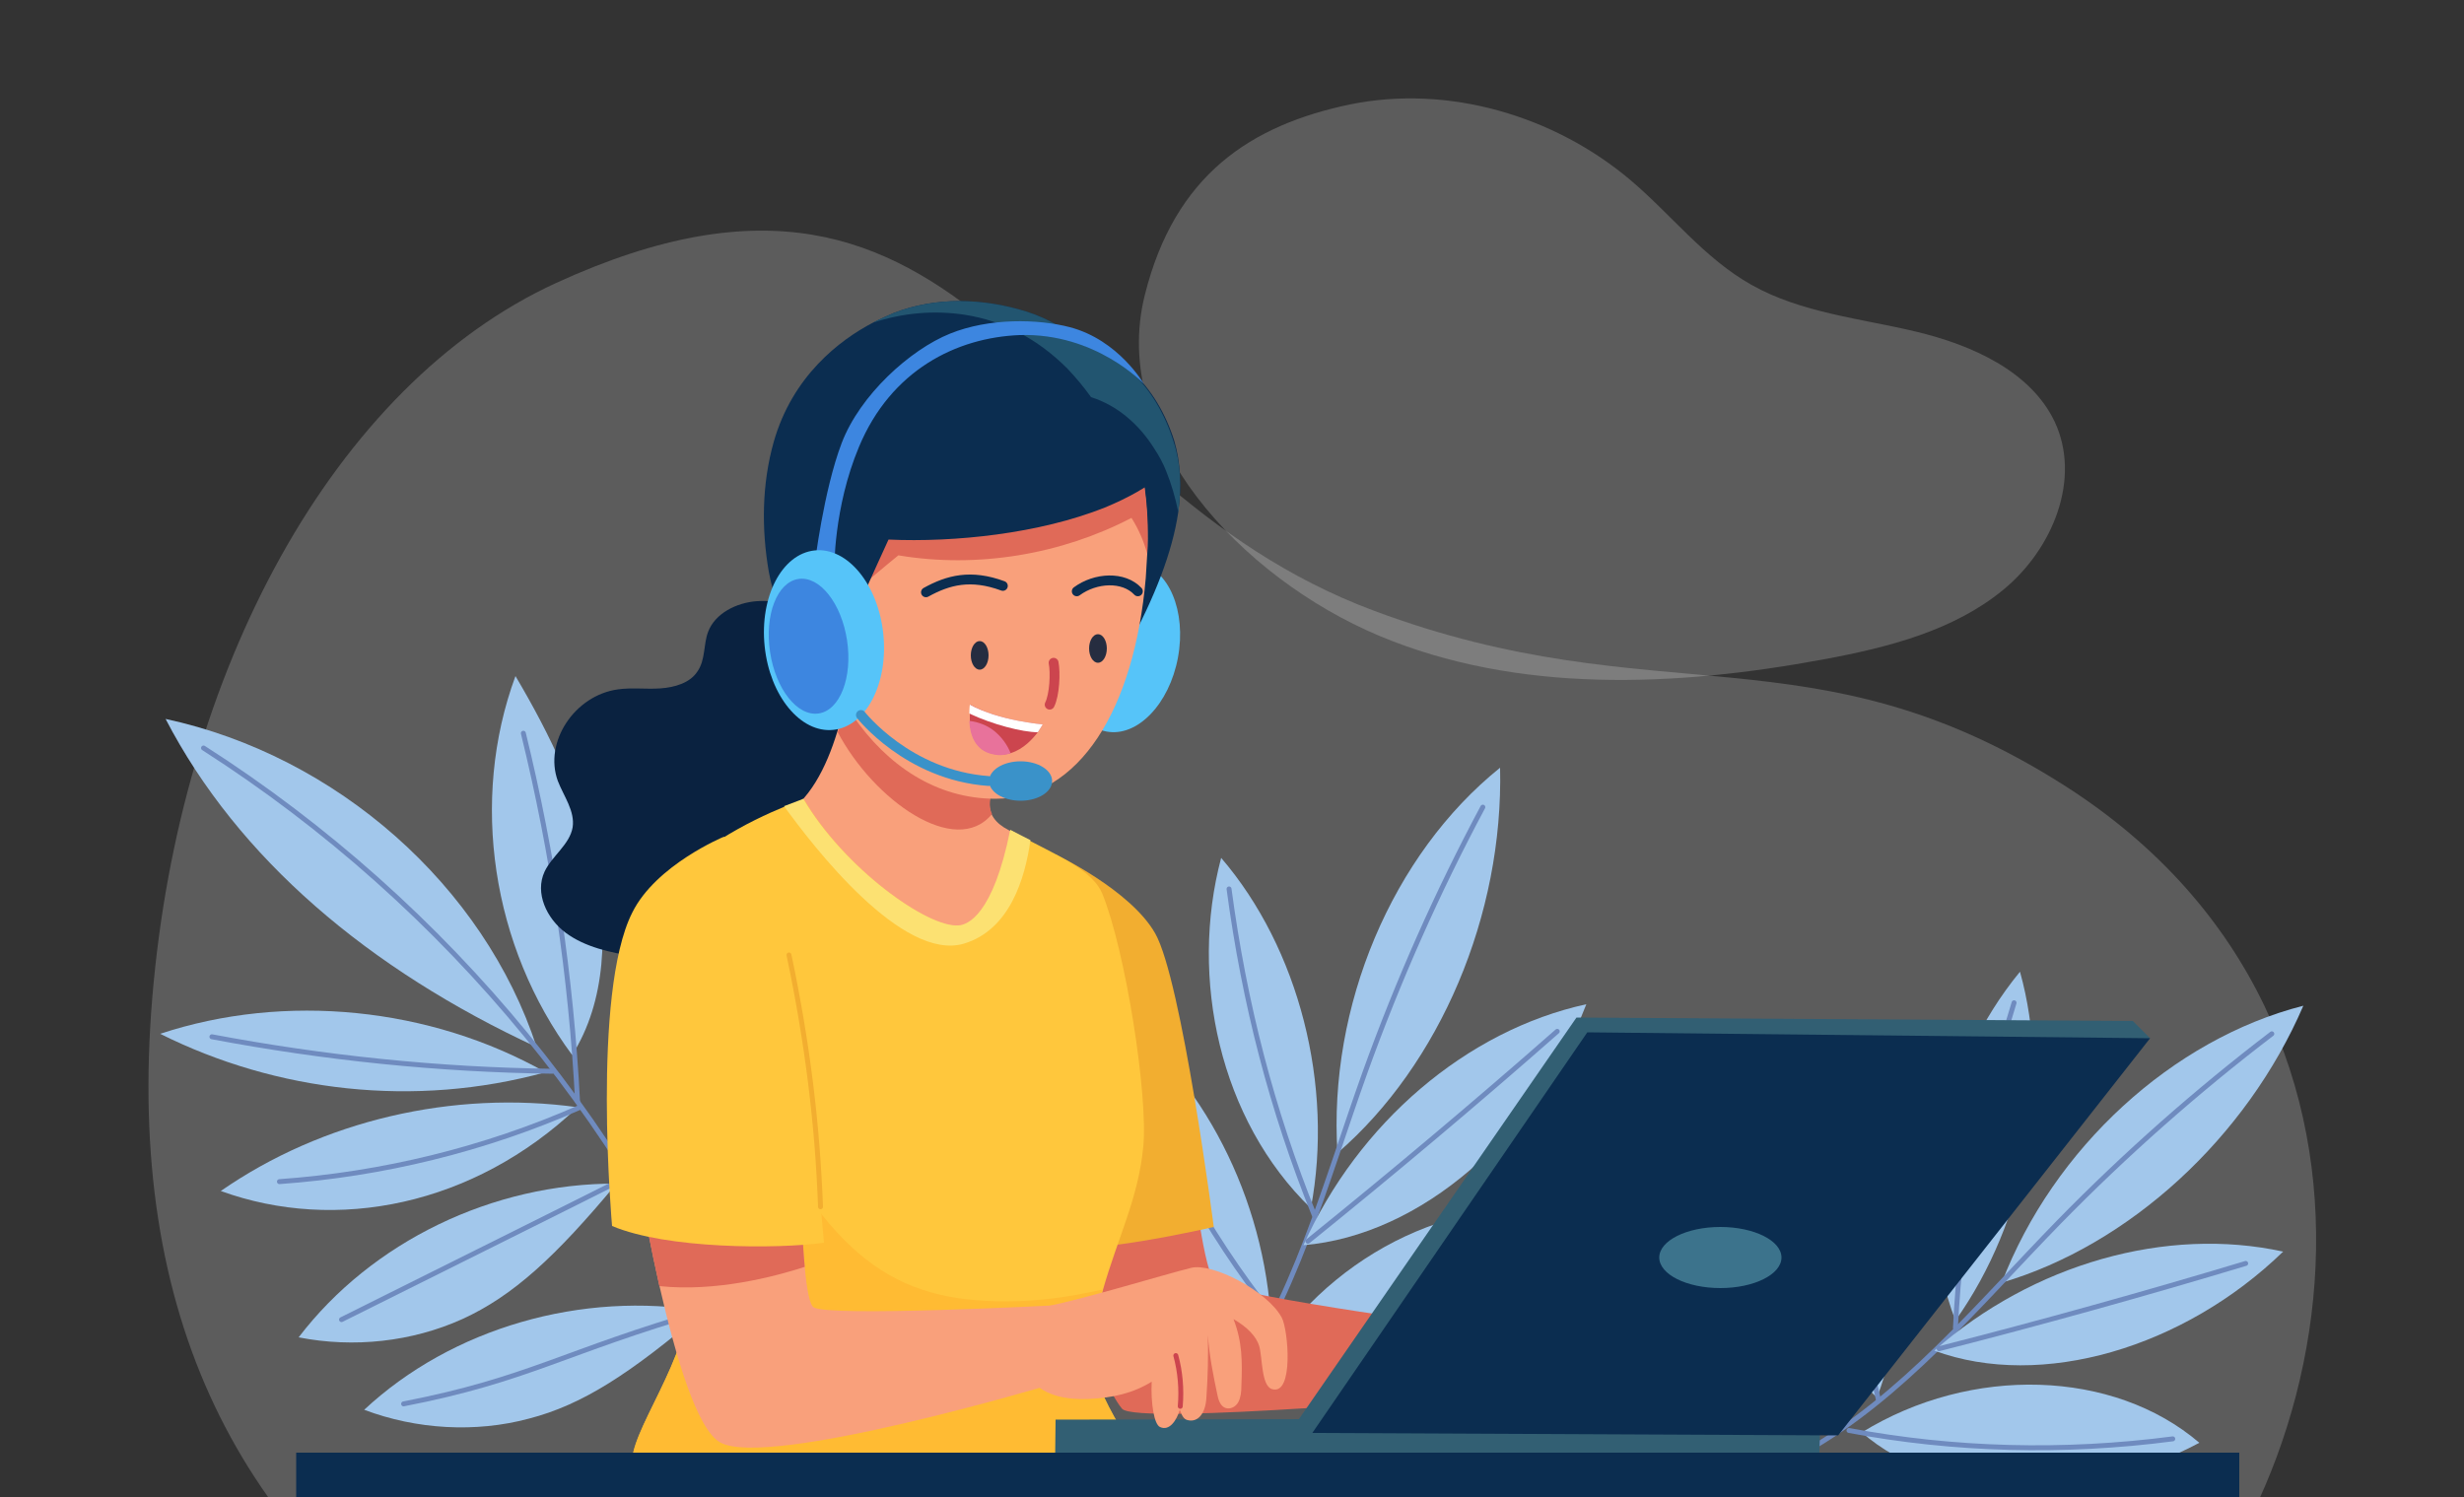 <?xml version="1.0" encoding="utf-8"?>
<!-- Generator: Adobe Illustrator 26.0.2, SVG Export Plug-In . SVG Version: 6.00 Build 0)  -->
<svg version="1.1" xmlns="http://www.w3.org/2000/svg" xmlns:xlink="http://www.w3.org/1999/xlink" x="0px" y="0px"
	 viewBox="0 0 500 303.8" style="enable-background:new 0 0 500 303.8;" xml:space="preserve">
<rect x="0" y="0" width="500" height="303.8" fill="#333333" stroke="none"/>
<style type="text/css">
	.st0{opacity:0.2;fill:#FFFFFF;}
	.st1{fill:#A2C7EB;}
	.st2{fill:none;stroke:#6F8BBF;stroke-linecap:round;stroke-miterlimit:10;}
	.st3{fill:#E06A58;}
	.st4{fill:#F2AE30;}
	.st5{fill:#0A2240;}
	.st6{fill:#F9A07B;}
	.st7{fill:#FFC73C;}
	.st8{fill:#FFBB33;}
	.st9{fill:#FCE172;}
	.st10{fill:#325F73;}
	.st11{fill:#0B2D50;}
	.st12{fill:#3C738C;}
	.st13{fill:#56C4F9;}
	.st14{fill:#225570;}
	.st15{fill:none;stroke:#0B2D50;stroke-width:2;stroke-linecap:round;stroke-miterlimit:10;}
	.st16{fill:none;stroke:#CC454E;stroke-width:2;stroke-linecap:round;stroke-miterlimit:10;}
	.st17{fill:#262D40;}
	.st18{fill:#CC454E;}
	.st19{fill:#FFFFFF;}
	.st20{fill:#E8729B;}
	.st21{fill:#3D86E0;}
	.st22{fill:#3A92C9;}
	.st23{fill:none;stroke:#3A92C9;stroke-width:2;stroke-linecap:round;stroke-miterlimit:10;}
	.st24{fill:none;stroke:#CC454E;stroke-linecap:round;stroke-miterlimit:10;}
	.st25{fill:none;stroke:#F2AE30;stroke-linecap:round;stroke-miterlimit:10;}
</style>
<g id="BACKGROUND">
</g>
<g id="OBJECTS">
	<g>
		<g id="XMLID_329_">
			<path id="XMLID_110_" class="st0" d="M427.4,344.7c47.5-36.1,68.6-136.2-8.5-185.3c-51-32.5-82.8-14-140.2-35.5
				c-70.1-26.2-80.6-105.5-165.8-66.5c-45.2,20.7-76.5,78.9-82,145.1c-5.4,64.8,17.6,109.3,64.5,139.7
				C205.5,346.9,316,346,427.4,344.7z"/>
			<path id="XMLID_109_" class="st0" d="M232.3,59.9c-7.2,28.8,19.5,57.3,47.5,69.1c28.1,11.8,60.2,10.4,90.3,4.8
				c13-2.4,26.3-5.8,36.4-14.1c10.1-8.3,15.9-22.6,10.4-34.2C412,75.3,400.1,70,388.8,67.3s-23.3-3.8-33.4-9.5
				c-9.6-5.4-16.3-14.3-24.6-21.3c-15.4-13-36.9-19.4-56.9-15.3C253.9,25.4,238.4,35.4,232.3,59.9z"/>
		</g>
		<g id="XMLID_161_">
			<g id="XMLID_231_">
				<g id="XMLID_5_">
					<g id="XMLID_6_">
						<path id="XMLID_108_" class="st1" d="M271.4,234c-1.9-29.8,11.1-60.6,33-78.2C305.1,185.7,292.2,216,271.4,234z"/>
						<path id="XMLID_107_" class="st2" d="M300.9,163.8c-9.2,17.2-17.2,35.2-23.9,53.8c-8.1,22.6-14.4,46.6-28.2,65.5"/>
					</g>
					<g id="XMLID_7_">
						<path id="XMLID_106_" class="st1" d="M264.5,252.7c11.1-24.8,33.1-43.6,57.4-48.9C311.6,230.4,288.3,250.7,264.5,252.7z"/>
						<path id="XMLID_105_" class="st2" d="M316,209.3c-16.6,14.6-33.5,28.8-50.6,42.6"/>
					</g>
					<g id="XMLID_8_">
						<path id="XMLID_104_" class="st1" d="M257.9,274.3c14.8-22.2,42.2-33.7,64.8-27.4C306.1,268.8,278.7,280.4,257.9,274.3z"/>
						<path id="XMLID_103_" class="st2" d="M317.3,248.5c-19.4,12.2-40.4,21.1-62,26.5"/>
					</g>
					<g id="XMLID_9_">
						<path id="XMLID_102_" class="st1" d="M266,245.2c4.7-24.9-2.4-52.7-18.2-71.1C241.3,198.5,247.5,227.3,266,245.2z"/>
						<path id="XMLID_101_" class="st2" d="M249.4,180.4c3.1,23.2,8.7,44.9,17.3,66.2"/>
					</g>
					<g id="XMLID_10_">
						<path id="XMLID_100_" class="st1" d="M257.8,266.4c-2-25.6-15.2-49.7-34.4-63c1.1,13.6,4.7,26.7,10.4,38.6
							C240.5,255.6,250.2,264.3,257.8,266.4z"/>
						<path id="XMLID_99_" class="st2" d="M226.3,208.6c7.6,21.4,18.4,41.2,32,58.4"/>
					</g>
				</g>
				<g id="XMLID_11_">
					<g id="XMLID_12_">
						<path id="XMLID_98_" class="st1" d="M406.2,260.3c10.5-27.3,34.6-49.4,61.2-56.2C455.8,231,432,252.7,406.2,260.3z"/>
						<path id="XMLID_97_" class="st2" d="M461,209.8c-15.2,11.6-29.7,24.4-43.2,38.2c-16.4,16.8-31.8,35.6-51.8,46.8"/>
					</g>
					<g id="XMLID_13_">
						<path id="XMLID_96_" class="st1" d="M392.5,274.1c20-17.6,47.1-25.3,70.8-20.1C443.2,273.5,414.3,282.1,392.5,274.1z"/>
						<path id="XMLID_95_" class="st2" d="M455.7,256.4c-20.6,6.2-41.4,12-62.2,17.3"/>
					</g>
					<g id="XMLID_14_">
						<path id="XMLID_94_" class="st1" d="M377.8,290.7c22.2-13.7,51.1-12.8,68.5,2.1C422.6,305.4,393.7,304.6,377.8,290.7z"/>
						<path id="XMLID_93_" class="st2" d="M440.9,292c-22.2,2.9-44.4,2.3-65.7-1.7"/>
					</g>
					<g id="XMLID_15_">
						<path id="XMLID_92_" class="st1" d="M396.8,268c14.4-20.3,19.5-47.9,13.1-70.8C394.1,216.4,387.8,244.5,396.8,268z"/>
						<path id="XMLID_91_" class="st2" d="M408.7,203.5c-6.8,21.9-10.8,43.6-11.9,66"/>
					</g>
					<g id="XMLID_16_">
						<path id="XMLID_90_" class="st1" d="M380.9,283.6c8.7-23.7,7-50.5-4.6-70.2c-4.6,12.6-6.8,25.7-6.6,38.6
							C370,266.9,375,278.6,380.9,283.6z"/>
						<path id="XMLID_89_" class="st2" d="M376.8,219.2c-2.1,22.1-0.6,44.2,4.4,65"/>
					</g>
				</g>
				<g id="XMLID_112_">
					<path id="XMLID_88_" class="st1" d="M108.9,212.5c-10.7-32.7-40.5-59.1-75.3-66.6C48.3,174.2,74.8,196.7,108.9,212.5z"/>
					<path id="XMLID_87_" class="st1" d="M110.7,217.6c-23.4-13.2-52.8-16.2-78.2-7.8C56.1,221.6,84.1,224.9,110.7,217.6z"/>
					<path id="XMLID_86_" class="st1" d="M117.2,224.7c-25.3-3.5-51.8,2.7-72.4,17C68.2,250.2,96.1,244.7,117.2,224.7z"/>
					<path id="XMLID_85_" class="st1" d="M125.1,240.2c-25.1-0.1-49.7,11.8-64.5,31.2c11.2,2.2,23,0.9,33.2-3.7
						C104.1,263,112.7,255.1,125.1,240.2z"/>
					<path id="XMLID_84_" class="st1" d="M142.8,266.1c-24.7-4.2-51.1,3.4-68.9,20c10.6,4,22.6,4.7,33.4,1.8
						C118.2,285.1,128,278.7,142.8,266.1z"/>
					<path id="XMLID_83_" class="st1" d="M116.1,214.1c-16.3-22-20.8-51.7-11.5-76.9c7.1,12,13.2,24.7,16,38.2
						C123.5,188.8,123,203.2,116.1,214.1z"/>
					<path id="XMLID_82_" class="st1" d="M126.1,235.3c-3.9-23.4,4.1-48.2,21-65.1C149,194.4,141.6,219.1,126.1,235.3z"/>
					<g id="XMLID_113_">
						<path id="XMLID_81_" class="st2" d="M41.3,151.8c49.7,31.8,88.5,79.2,109.1,133"/>
						<path id="XMLID_80_" class="st2" d="M106.2,148.8c6,24.5,9.7,49.6,11,74.7"/>
						<path id="XMLID_79_" class="st2" d="M143.4,179.7c-2,19.8-8.1,39.1-17.9,56.6"/>
						<path id="XMLID_78_" class="st2" d="M43,210.4c22.8,4.3,45.9,6.7,69.1,7"/>
						<path id="XMLID_77_" class="st2" d="M56.7,239.8c21-1.5,41.7-6.6,60.8-15"/>
						<path id="XMLID_76_" class="st2" d="M69.3,267.8c19.4-9.7,38.8-19.3,58.1-29"/>
						<path id="XMLID_75_" class="st2" d="M81.9,284.9c25.3-4.9,32.8-10.7,60.9-18.8"/>
					</g>
				</g>
			</g>
			<g id="XMLID_4_">
				<g id="XMLID_47_">
					<path id="XMLID_65_" class="st3" d="M242.1,238.6c0,0,2.2,20.1,4.6,21.7c4.4,2.9,55.1,9.6,55.1,9.6l-1.7,13.2
						c0,0-69.4,6.2-72.4,2.8c-5.1-6-14.1-35.1-14.1-35.1L242.1,238.6z"/>
					<path id="XMLID_64_" class="st4" d="M208.6,186.9l5.6-13.5c0,0,15.2,7.2,20.2,16c5.4,9.4,11.9,59.6,11.9,59.6
						s-26.9,6.2-31.8,3.6C209.7,250,208.6,186.9,208.6,186.9z"/>
				</g>
				<path id="XMLID_63_" class="st5" d="M165.9,124.4c-3.9-1.4-8.1-2.7-12.3-2.4c-4.2,0.3-8.5,2.5-9.9,6.2c-1,2.6-0.5,5.7-2.2,8.1
					c-1.5,2.3-4.6,3.2-7.5,3.4c-2.9,0.2-5.8-0.2-8.6,0.2c-8.8,1.2-15.1,10.7-12.2,18.6c1.2,3.1,3.5,6.1,3,9.4
					c-0.6,3.5-4.2,5.8-5.7,9c-2,4.3,0.4,9.5,4.3,12.4c3.9,2.9,9,4,14,4.8c6.8,1,13.9,1.5,20.6,0.1s13.2-5,16.7-10.6
					c1.6-2.5,2.5-5.2,4.3-7.6c3.7-4.8,10.3-6.6,15.5-10c5.7-3.7,9.8-10.9,6.5-16.6c-3.2-5.4-11.6-6.6-15-12
					c-1.4-2.2-1.7-4.8-2.6-7.2C173.9,127.7,171.7,126.5,165.9,124.4z"/>
				<g id="XMLID_48_">
					<path id="XMLID_62_" class="st6" d="M188.8,191c1,1.1,2.2,2.4,3.8,2.5c1.7,0.1,3.1-1.1,4.2-2.3c5.7-6,9.4-13.4,10.9-21
						c-1.4-0.8-2.8-1.6-4-2.3c-1.1-0.7-2-1.6-2.5-2.7c-0.3-0.8-0.5-1.7-0.4-2.6c0.8-7.5,1.5-11.7,4.2-19.3
						c-12.5-2.8-24.4-6.2-31.2-11.9c-0.8,3.5-1.8,10.3-3.9,17.1c-2.2,7.2-5.7,14.3-11.6,17.4C169.9,172.7,180.3,181.2,188.8,191z"/>
					<path id="XMLID_61_" class="st3" d="M200.9,162.6c-0.1,0.9,0,1.8,0.4,2.6c-7.4,9-24-2.8-31.3-16.6c2.1-6.8,3.1-13.6,3.9-17.1
						c6.8,5.7,18.6,9.1,31.2,11.9C202.4,150.9,201.7,155.1,200.9,162.6z"/>
				</g>
				<g id="XMLID_49_">
					<path id="XMLID_60_" class="st7" d="M221.6,271.4c-1.6,10.9,10.1,22.5,10.4,28.3c-24.9,0-77,1.5-103.6-2.1
						c-1.2-6.7,11.9-21.8,11.9-36.6c0-2-0.1-4.1-0.2-6.4c-0.4-6.6-1.4-14.5-2.5-22.6c-3-21.7-6.9-45-4-49.8
						c5.7-9.4,19-15.8,25.6-18.5c2.3-0.9,3.8-1.4,3.9-1.5c8.3,14.1,25.2,26.2,31.5,25.7c1.8-0.1,7-2,10.5-19.4
						c1.3,0.8,2.7,1.5,4,2.2c6.6,3.4,12.8,6.3,14.6,10.7c4.7,11.6,9.3,40.9,8.3,51.3c-1,10.5-5.2,18.5-8.2,29.1
						c-0.7,2.5-1.3,5.1-1.8,7.9C221.8,270.1,221.7,270.7,221.6,271.4z"/>
					<path id="XMLID_59_" class="st8" d="M231.9,299.8c-24.9,0-77,1.5-103.6-2.1c-1.2-6.7,11.9-21.8,11.9-36.6c0-2-0.1-4.1-0.2-6.4
						c-0.4-6.6-1.4-14.5-2.5-22.6c4.7,5,11.6-16,14.6-9.9c16.4,33.2,29.4,41.9,52,41.9c6.7,0,12.9-0.9,19.6-2.4
						c-0.7,2.5-1.3,5.1-1.8,7.9c-0.1,0.6-0.2,1.3-0.3,2C219.9,282.3,231.6,294,231.9,299.8z"/>
					<path id="XMLID_58_" class="st9" d="M209.1,170.5c-1.1,7.8-4.2,18.2-13.5,21c-12.5,3.7-30.5-19.6-36.5-27.9
						c2.3-0.9,3.8-1.4,3.9-1.5c8.3,14.1,25.2,26.2,31.5,25.7c1.8-0.1,7-2,10.5-19.4C206.4,169.1,207.7,169.8,209.1,170.5z"/>
				</g>
				<g id="XMLID_50_">
					<g id="XMLID_51_">
						<g id="XMLID_52_">
							<polygon id="XMLID_57_" class="st10" points="214.2,288.1 214.1,296.7 369.1,297.7 369.4,287.8 							"/>
						</g>
						<g id="XMLID_53_">
							<polygon id="XMLID_56_" class="st10" points="436.3,210.7 432.8,207.2 319.9,206.5 263.3,288.4 266.3,290.8 							"/>
							<polygon id="XMLID_55_" class="st11" points="322.1,209.5 266.3,290.8 373,291.3 436.3,210.7 							"/>
						</g>
					</g>
					<ellipse id="XMLID_54_" class="st12" cx="349.1" cy="255.2" rx="12.4" ry="6.2"/>
				</g>
				<g id="XMLID_114_">
					<g id="XMLID_115_">
						
							<ellipse id="XMLID_116_" transform="matrix(0.183 -0.983 0.983 0.183 56.872 331.237)" class="st13" cx="227.8" cy="131.4" rx="17.4" ry="11.5"/>
					</g>
					<path id="XMLID_117_" class="st11" d="M239.1,103.9c-1.2,8.2-4.8,17.3-10.2,27.3c-1.9-8.2-3.1-18.2-4.7-28.2
						c-1.7-10-3.8-20-7.6-28.2c-0.8-1.8-1.8-3.5-2.7-5.1c2.2-0.2,4.4,0,6.6,0.6c3.3,0.9,6.4,2.6,9,4.9c4.2,3.8,7.1,8.9,8.8,14.3
						C239.6,94,239.8,98.7,239.1,103.9z"/>
					<g id="XMLID_118_">
						<path id="XMLID_119_" class="st6" d="M232.8,112.4c-0.1,1.6-0.2,3.3-0.3,4.9c-2.3,26.6-13.5,44.8-30.5,44.8
							c-24.1,0-39.8-27.1-39.8-53.6c0-26.2,16-45.1,34.8-42.9c10.8,1.2,18.7,4.8,24.3,10.1c3.7,3.5,6.4,7.7,8.2,12.5
							c2.1,5.4,3.1,11.5,3.3,18.1c0,0,0,0,0,0.1C232.9,108.4,232.9,110.3,232.8,112.4z"/>
						<path id="XMLID_120_" class="st3" d="M232.8,112.4c-0.7-2.6-1.8-5.1-3.2-7.3c-14.2,7.4-31.2,10.3-47.3,7.6
							c-3.1,2.5-6.1,5.1-9.1,7.6c0.1-12.1,0.2-20.3,5-26.2c4.4-5.5,11.8-7.6,18.8-8.5c7.9-1,15.9-1,23.8,0.2c3,0.4,6.1,1.1,8.8,2.6
							c2.1,5.4,3.1,11.5,3.3,18.1c0,0,0,0,0,0.1C232.9,108.4,232.9,110.3,232.8,112.4z"/>
					</g>
					<path id="XMLID_121_" class="st11" d="M236.3,96c-3.3,2.8-7.5,5.1-12.1,7c-13.3,5.3-30.5,7.1-43.9,6.5
						c-6.6,14.5-9.3,19.7-11,32.3c-6.5-6-11.7-17.1-13.3-25.8c-1.5-8.7-1.4-17.8,1-26.3c3.8-13.4,13.4-20.7,20.1-24.2
						c1.7-0.9,3.2-1.5,4.3-2c8.5-3.3,18.1-3,26.8-0.3c4.8,1.5,8.8,4,12.1,7.1c6.8,6.2,11,14.5,13.7,20.7
						C235,92.9,235.7,94.6,236.3,96z"/>
					<path id="XMLID_122_" class="st14" d="M239.1,103.9c-0.6-2.9-1.4-5.7-2.5-8.4c-0.6-1.5-1.4-3-2.4-4.5c-3-4.8-7.4-8.7-12.8-10.4
						c-1.5-2.1-3.1-4-4.8-5.8c-6.1-6.1-13.1-9.7-20.7-10.9c-6.3-1-12.8-0.4-18.8,1.6c1.7-0.9,3.2-1.5,4.3-2c8.5-3.3,18.1-3,26.8-0.3
						c4.8,1.5,8.8,4,12.1,7.1c3.3,0.9,6.4,2.6,9,4.9c4.2,3.8,7.1,8.9,8.8,14.3C239.6,94,239.8,98.7,239.1,103.9z"/>
					<g id="XMLID_123_">
						<g id="XMLID_124_">
							<path id="XMLID_125_" class="st15" d="M187.9,120.2c4.5-2.5,9.1-3.7,15.6-1.3"/>
							<path id="XMLID_126_" class="st15" d="M218.5,120c3.8-2.8,9.5-3.1,12.4,0"/>
							<path id="XMLID_127_" class="st16" d="M213.8,134.5c0.4,2,0.2,6.5-0.8,8.5"/>
							<ellipse id="XMLID_128_" class="st17" cx="198.8" cy="133" rx="1.8" ry="2.9"/>
							<ellipse id="XMLID_129_" class="st17" cx="222.8" cy="131.6" rx="1.8" ry="2.9"/>
						</g>
						<g id="XMLID_130_">
							<path id="XMLID_131_" class="st18" d="M211.6,147c0,0-0.4,0.7-1,1.6c-1.1,1.4-2.9,3.4-5.4,4.2h0c-1.1,0.3-2.2,0.5-3.5,0.2
								c-3.8-0.7-4.8-4.1-4.9-6.8c0-0.5,0-1,0-1.4c0-1.1,0.1-1.8,0.1-1.8C202.8,146.3,211.6,147,211.6,147z"/>
							<path id="XMLID_132_" class="st19" d="M211.6,147c0,0-0.4,0.7-1,1.6c-3.1,0-9.3-1.6-13.9-3.8c0-1.1,0.1-1.8,0.1-1.8
								C202.8,146.3,211.6,147,211.6,147z"/>
							<path id="XMLID_133_" class="st20" d="M205.1,152.9c-1.1,0.3-2.2,0.5-3.5,0.2c-3.8-0.7-4.8-4.1-4.9-6.8c1.8,0.2,3.6,0.9,5,2
								C203.2,149.5,204.4,151.1,205.1,152.9z"/>
						</g>
					</g>
					<g id="XMLID_134_">
						<path id="XMLID_135_" class="st21" d="M169.3,115.6c0,0-0.2-12.5,5-24.9c6.5-15.6,19.8-22.2,32.6-22.7
							c15.5-0.5,25.2,9.9,25.2,9.9s-5.1-8.9-15-11.5c-6.5-1.7-16.4-1.9-24.3,1.3c-8.2,3.3-18.3,12.5-22,22.2
							c-3.7,9.7-5.5,24.8-5.5,24.8L169.3,115.6z"/>
						<g id="XMLID_136_">
							
								<ellipse id="XMLID_137_" transform="matrix(0.995 -0.103 0.103 0.995 -12.529 17.982)" class="st13" cx="167.2" cy="129.8" rx="12.1" ry="18.3"/>
							
								<ellipse id="XMLID_138_" transform="matrix(0.989 -0.149 0.149 0.989 -17.67 25.82)" class="st21" cx="164" cy="131.2" rx="7.9" ry="13.8"/>
						</g>
						<g id="XMLID_139_">
							<ellipse id="XMLID_140_" class="st22" cx="207.1" cy="158.5" rx="6.4" ry="4"/>
							<path id="XMLID_141_" class="st23" d="M174.7,145.1c0,0,9.5,12.2,25.9,13.4"/>
						</g>
					</g>
				</g>
				<g id="XMLID_142_">
					<g id="XMLID_143_">
						<g id="XMLID_144_">
							<g id="XMLID_145_">
								<path id="XMLID_146_" class="st6" d="M214.1,264.9l-0.6,16c0,0-57.8,17.3-67.4,11.8c-4.7-2.7-9-17.4-12.3-31.8
									c-3.4-15.1-5.6-29.8-5.6-29.8l33.9-6.6c0,0,0,20.7,1.2,32.6c0.4,4.5,1,7.7,1.8,8.2C168.1,267.3,214.1,264.9,214.1,264.9z"/>
								<path id="XMLID_147_" class="st3" d="M163.3,257.1c-6.2,2-18,5.1-29.5,3.9c-3.4-15.1-5.6-29.8-5.6-29.8l33.9-6.6
									C162.2,224.5,162.2,245.1,163.3,257.1z"/>
							</g>
							<g id="XMLID_148_">
								<path id="XMLID_149_" class="st6" d="M212.5,265.1c8.6-1.8,23.2-6.3,29.2-7.8c4.3-1.1,15.5,4.7,18.4,10.1
									c1.3,2.4,2.5,15.9-2,14.5c-2.2-0.7-1.9-6.5-2.6-8.8c-0.6-1.9-2.4-3.8-5.2-5.4c1.8,4.6,1.8,8.6,1.6,13.6
									c0,1.1-0.1,2.2-0.6,3.2c-0.5,1-1.7,1.6-2.7,1.2c-1-0.4-1.4-1.7-1.6-2.8c-0.8-3.8-1.6-7.7-1.9-12c0.1,4.3,0,8.5-0.3,12.8
									c-0.2,3.3-1.8,5-3.8,4.5c-0.9-0.2-1.2-1.1-1.6-2.1c-0.6,2.1-2.1,4.4-4,3.5c-1.2-0.5-1.9-4.8-1.7-9.2
									c-3.7,2.3-7.9,3.3-12.8,3.5c-4.3,0.2-8.8-0.6-11.4-3.6C209.8,275.7,211.3,268.9,212.5,265.1z"/>
								<path id="XMLID_150_" class="st24" d="M239.5,285.4c0.3-3.5,0-7-0.9-10.3"/>
							</g>
						</g>
						<path id="XMLID_151_" class="st7" d="M158.4,190.9c-2.5-6.9-11.5-21.1-11.5-21.1s-13.8,5.7-18.6,15.4
							c-8.3,16.4-4.1,63.6-4.1,63.6c11.1,4.7,33.5,4.7,43,3.4C167.2,252.3,163.3,204.8,158.4,190.9z"/>
					</g>
					<path id="XMLID_152_" class="st25" d="M160.1,193.8c3.8,18,5.8,34.7,6.4,51.1"/>
				</g>
			</g>
			<rect id="XMLID_3_" x="60.1" y="294.8" class="st11" width="394.3" height="9.9"/>
		</g>
	</g>
</g>
</svg>
